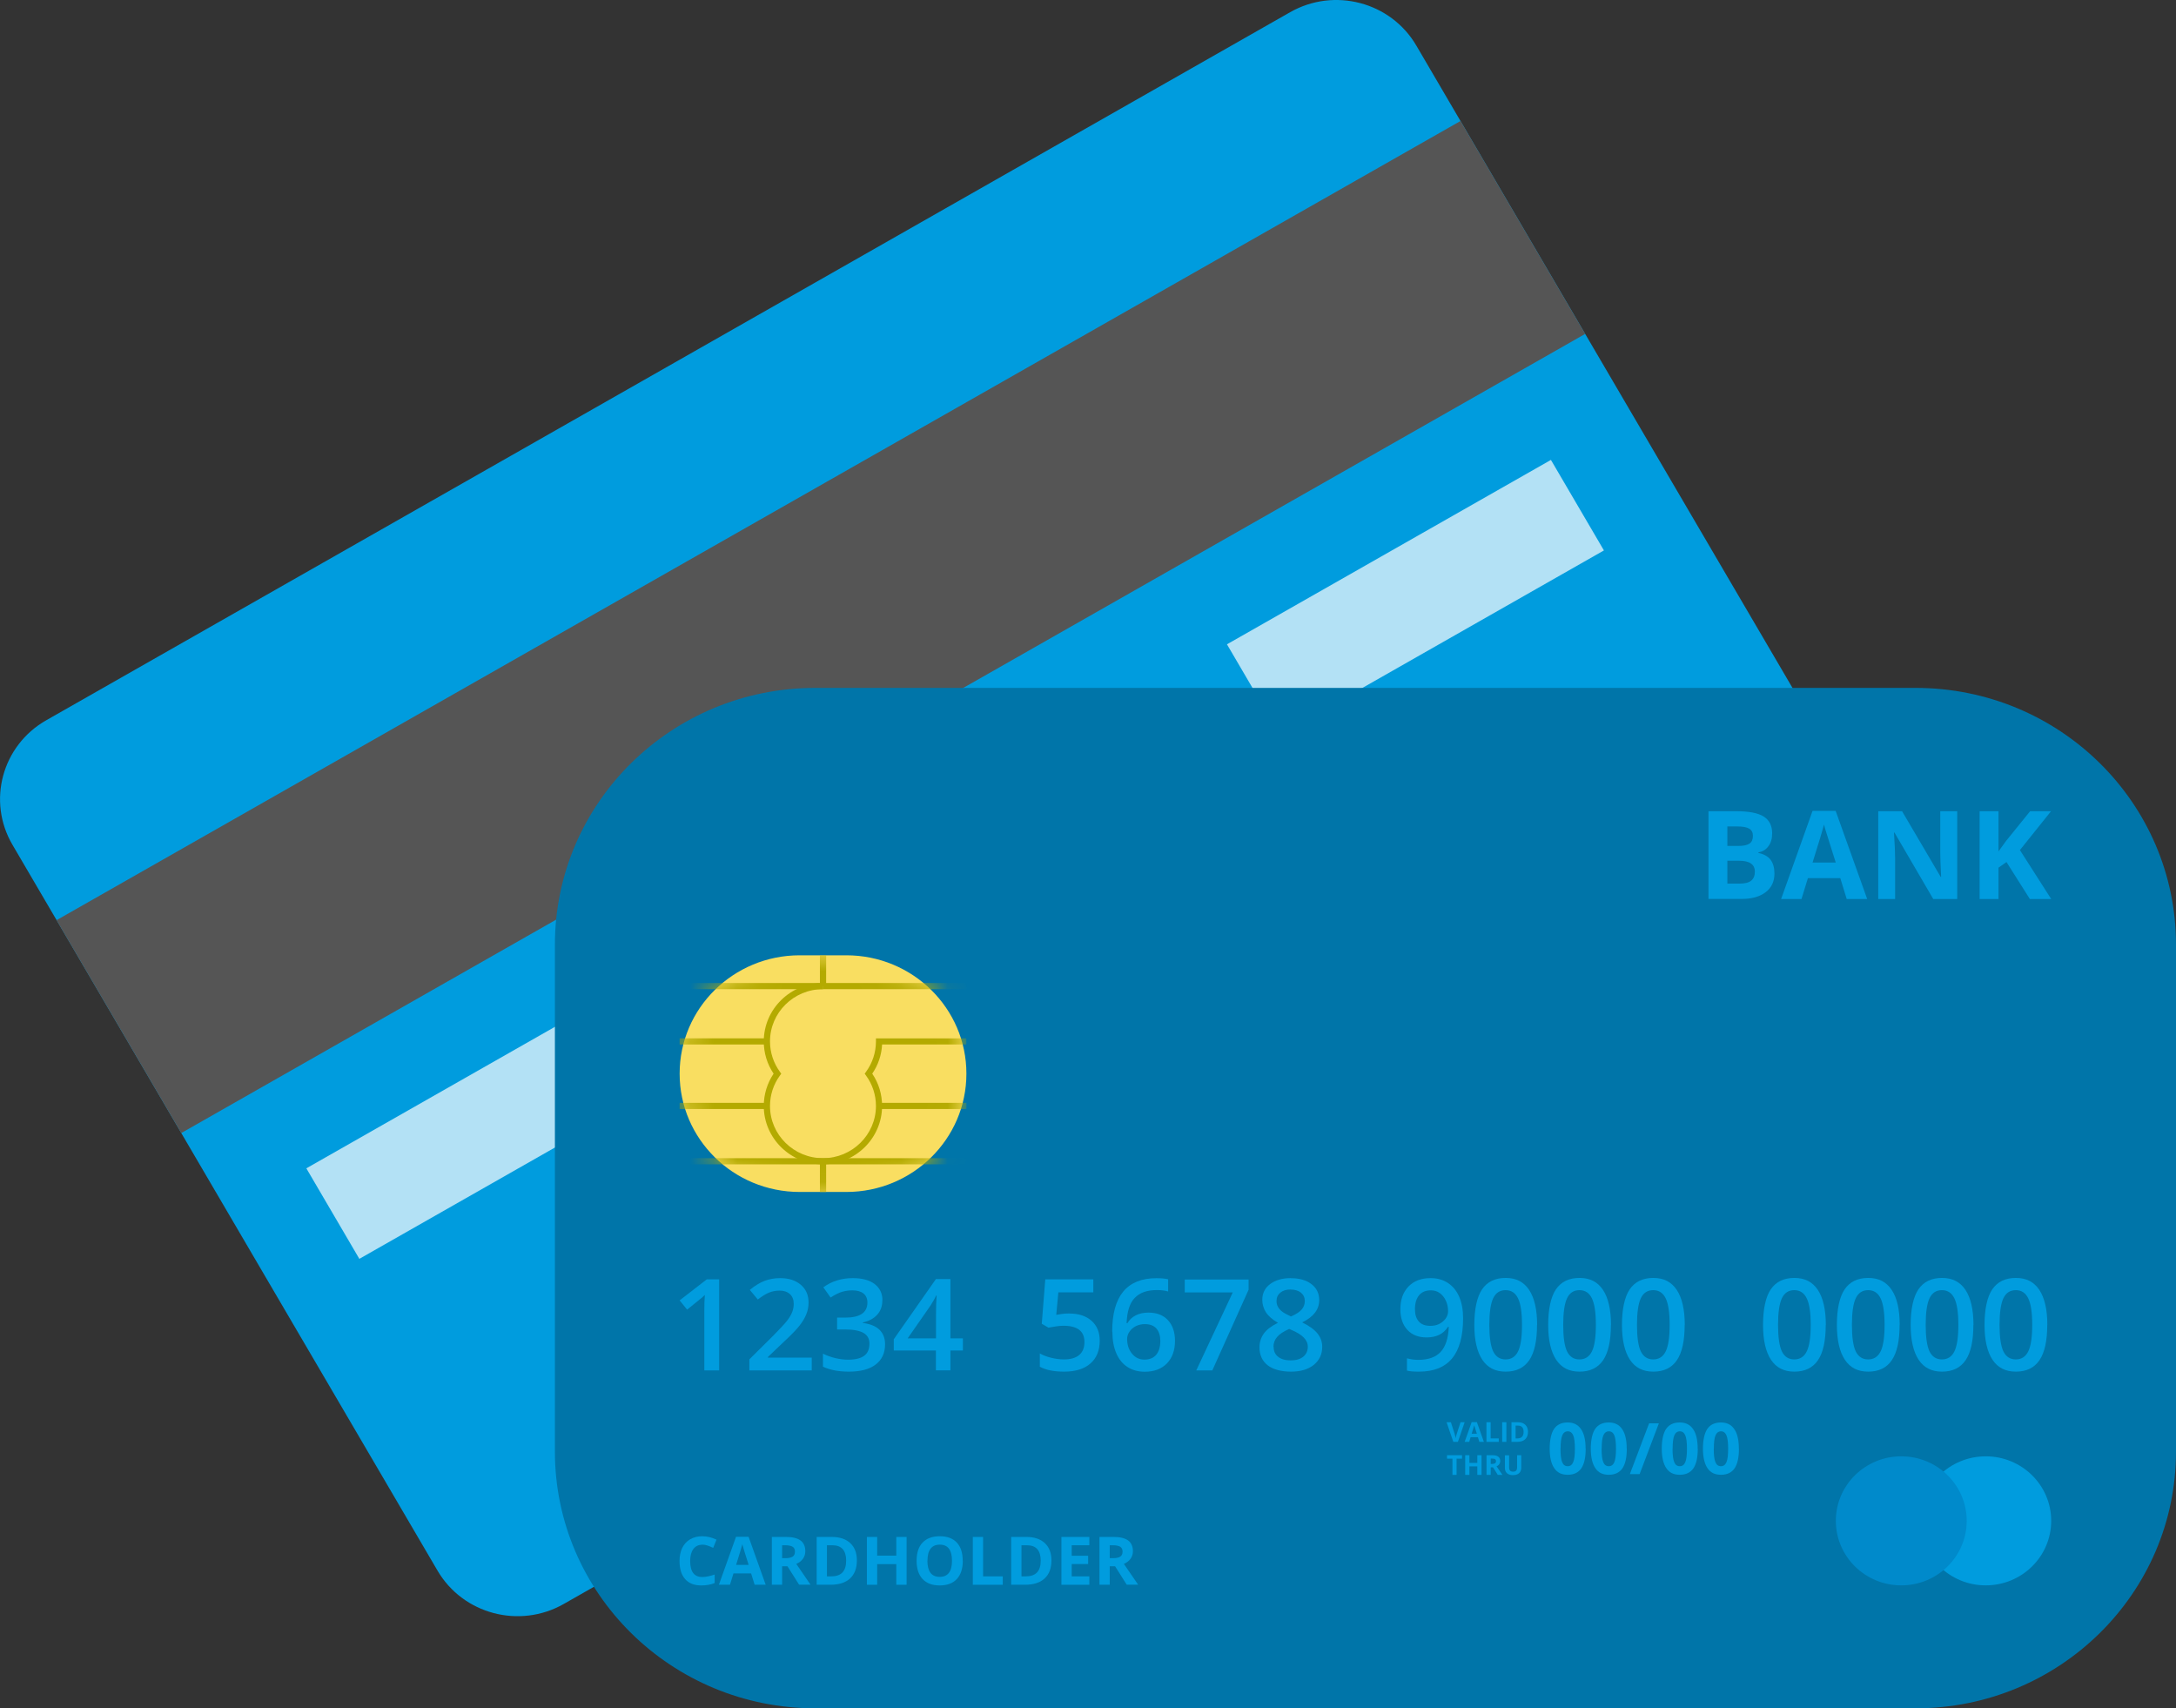 <svg width="93" height="73" viewBox="0 0 93 73" fill="none" xmlns="http://www.w3.org/2000/svg">
<rect x="0" y="0" width="93" height="73" fill="#333333" stroke="none"/>
<g id="carte" clip-path="url(#clip0_109_226)">
<g id="Group">
<path id="Vector" d="M55.138 0.522L1.977 30.778C0.088 31.853 -0.559 34.234 0.531 36.096L18.699 67.116C19.79 68.978 22.205 69.616 24.094 68.541L77.255 38.285C79.144 37.21 79.791 34.829 78.701 32.967L60.532 1.947C59.442 0.085 57.027 -0.553 55.138 0.522Z" fill="#009CDE"/>
<path id="Vector_2" d="M62.419 5.171L2.418 39.32L7.747 48.417L67.748 14.269L62.419 5.171Z" fill="#555555"/>
<path id="Vector_3" opacity="0.7" d="M45.4 31.538L13.093 49.925L15.358 53.793L47.666 35.406L45.4 31.538Z" fill="white"/>
<path id="Vector_4" opacity="0.7" d="M66.285 19.653L52.439 27.533L54.705 31.401L68.55 23.521L66.285 19.653Z" fill="white"/>
<path id="Vector_5" opacity="0.2" d="M74.144 33.076L45.761 49.23L46.827 51.05L75.21 34.896L74.144 33.076Z" fill="black"/>
</g>
<g id="Group_2">
<path id="Vector_6" d="M81.87 29.395H34.846C28.7 29.395 23.716 34.307 23.716 40.367V62.029C23.716 68.088 28.7 73 34.846 73H81.87C88.017 73 93 68.088 93 62.029V40.367C93 34.307 88.017 29.395 81.87 29.395Z" fill="#0075A9"/>
<g id="Group_3">
<path id="Vector_7" d="M36.172 40.822H34.178C31.344 40.822 29.047 43.086 29.047 45.879C29.047 48.671 31.344 50.935 34.178 50.935H36.172C39.005 50.935 41.303 48.671 41.303 45.879C41.303 43.086 39.005 40.822 36.172 40.822Z" fill="#F9DE61"/>
<g id="Clip path group">
<mask id="mask0_109_226" style="mask-type:luminance" maskUnits="userSpaceOnUse" x="29" y="40" width="13" height="11">
<g id="clippath">
<path id="Vector_8" d="M36.172 40.822H34.178C31.344 40.822 29.047 43.086 29.047 45.879C29.047 48.671 31.344 50.935 34.178 50.935H36.172C39.005 50.935 41.303 48.671 41.303 45.879C41.303 43.086 39.005 40.822 36.172 40.822Z" fill="white"/>
</g>
</mask>
<g mask="url(#mask0_109_226)">
<g id="Group_4">
<g id="Group_5">
<path id="Vector_9" d="M41.303 49.492H29.047V49.755H41.303V49.492Z" fill="#B4AA00"/>
<path id="Vector_10" d="M35.177 42.006H29.047V42.269H35.177V42.006Z" fill="#B4AA00"/>
<path id="Vector_11" d="M41.303 42.006H35.173V42.269H41.303V42.006Z" fill="#B4AA00"/>
<path id="Vector_12" d="M41.303 47.127H37.572V47.39H41.303V47.127Z" fill="#B4AA00"/>
<path id="Vector_13" d="M32.778 47.127H29.047V47.39H32.778V47.127Z" fill="#B4AA00"/>
<path id="Vector_14" d="M35.173 49.755C33.777 49.755 32.643 48.633 32.643 47.261C32.643 46.765 32.789 46.291 33.063 45.88C32.786 45.469 32.643 44.996 32.643 44.5C32.643 43.123 33.78 42.006 35.173 42.006V42.269C33.923 42.269 32.909 43.272 32.909 44.5C32.909 44.97 33.056 45.421 33.334 45.803L33.39 45.88L33.334 45.958C33.056 46.339 32.909 46.791 32.909 47.261C32.909 48.493 33.927 49.492 35.173 49.492C36.419 49.492 37.437 48.489 37.437 47.261C37.437 46.791 37.29 46.339 37.012 45.958L36.956 45.88L37.012 45.803C37.29 45.421 37.437 44.97 37.437 44.5V44.371H41.299V44.633H37.699C37.677 45.081 37.534 45.507 37.279 45.88C37.557 46.291 37.699 46.765 37.699 47.261C37.699 48.637 36.562 49.755 35.169 49.755H35.173Z" fill="#B4AA00"/>
<path id="Vector_15" d="M32.778 44.37H29.047V44.633H32.778V44.37Z" fill="#B4AA00"/>
<path id="Vector_16" d="M35.308 40.822H35.042V42.136H35.308V40.822Z" fill="#B4AA00"/>
<path id="Vector_17" d="M35.308 49.625H35.042V50.939H35.308V49.625Z" fill="#B4AA00"/>
</g>
</g>
</g>
</g>
</g>
<g id="Group_6">
<g id="Group_7">
<path id="Vector_18" d="M73.019 34.665H74.201C74.742 34.665 75.132 34.739 75.376 34.891C75.62 35.042 75.74 35.283 75.74 35.612C75.74 35.838 75.688 36.019 75.579 36.163C75.474 36.308 75.331 36.393 75.154 36.422V36.448C75.395 36.5 75.571 36.6 75.676 36.744C75.781 36.889 75.838 37.085 75.838 37.325C75.838 37.666 75.714 37.936 75.462 38.125C75.211 38.317 74.873 38.413 74.441 38.413H73.019V34.661V34.665ZM73.826 36.149H74.295C74.513 36.149 74.67 36.115 74.772 36.049C74.869 35.982 74.918 35.871 74.918 35.719C74.918 35.575 74.865 35.471 74.757 35.409C74.648 35.346 74.483 35.316 74.25 35.316H73.826V36.149ZM73.826 36.781V37.758H74.351C74.573 37.758 74.738 37.718 74.843 37.633C74.948 37.547 75.001 37.422 75.001 37.248C75.001 36.937 74.775 36.781 74.325 36.781H73.826Z" fill="#009CDE"/>
<path id="Vector_19" d="M78.927 38.417L78.653 37.525H77.268L76.994 38.417H76.123L77.467 34.65H78.454L79.802 38.417H78.931H78.927ZM78.458 36.859C78.203 36.049 78.06 35.593 78.026 35.486C77.992 35.379 77.97 35.297 77.959 35.234C77.902 35.453 77.737 35.993 77.467 36.859H78.458Z" fill="#009CDE"/>
<path id="Vector_20" d="M83.649 38.417H82.625L80.969 35.579H80.947C80.98 36.078 80.995 36.437 80.995 36.652V38.417H80.275V34.665H81.292L82.944 37.473H82.962C82.936 36.985 82.925 36.641 82.925 36.441V34.665H83.649V38.417Z" fill="#009CDE"/>
<path id="Vector_21" d="M87.67 38.417H86.754L85.755 36.837L85.414 37.077V38.417H84.607V34.665H85.414V36.382L85.733 35.941L86.765 34.665H87.658L86.329 36.326L87.666 38.417H87.67Z" fill="#009CDE"/>
</g>
<g id="Group_8">
<path id="Vector_22" d="M30.736 58.561H30.102V56.049C30.102 55.749 30.109 55.512 30.124 55.335C30.083 55.379 30.03 55.423 29.97 55.475C29.91 55.527 29.707 55.69 29.366 55.964L29.047 55.568L30.207 54.669H30.736V58.558V58.561Z" fill="#009CDE"/>
<path id="Vector_23" d="M34.704 58.561H32.027V58.088L33.045 57.078C33.345 56.774 33.544 56.559 33.641 56.434C33.739 56.308 33.81 56.186 33.855 56.075C33.9 55.964 33.923 55.842 33.923 55.716C33.923 55.542 33.87 55.401 33.761 55.301C33.653 55.201 33.506 55.15 33.319 55.15C33.168 55.15 33.022 55.175 32.879 55.231C32.737 55.286 32.575 55.386 32.388 55.531L32.046 55.12C32.264 54.939 32.478 54.809 32.684 54.731C32.891 54.654 33.112 54.617 33.345 54.617C33.713 54.617 34.005 54.713 34.227 54.902C34.449 55.09 34.557 55.346 34.557 55.664C34.557 55.838 34.524 56.008 34.46 56.163C34.396 56.323 34.298 56.485 34.167 56.652C34.036 56.819 33.814 57.048 33.506 57.333L32.819 57.988V58.014H34.693V58.565L34.704 58.561Z" fill="#009CDE"/>
<path id="Vector_24" d="M37.711 55.564C37.711 55.812 37.639 56.016 37.493 56.178C37.346 56.341 37.144 56.452 36.877 56.511V56.533C37.193 56.574 37.433 56.67 37.59 56.826C37.748 56.981 37.827 57.188 37.827 57.444C37.827 57.818 37.692 58.106 37.425 58.31C37.159 58.513 36.776 58.613 36.28 58.613C35.845 58.613 35.473 58.543 35.173 58.402V57.847C35.342 57.928 35.518 57.992 35.706 58.036C35.894 58.08 36.074 58.102 36.246 58.102C36.554 58.102 36.78 58.047 36.934 57.936C37.084 57.825 37.159 57.651 37.159 57.418C37.159 57.211 37.076 57.059 36.907 56.959C36.738 56.863 36.475 56.811 36.119 56.811H35.777V56.304H36.126C36.757 56.304 37.072 56.09 37.072 55.66C37.072 55.494 37.016 55.364 36.907 55.275C36.798 55.187 36.637 55.139 36.423 55.139C36.273 55.139 36.13 55.161 35.991 55.201C35.852 55.242 35.687 55.324 35.499 55.446L35.188 55.009C35.548 54.746 35.969 54.617 36.449 54.617C36.847 54.617 37.159 54.702 37.38 54.868C37.602 55.039 37.714 55.268 37.714 55.564H37.711Z" fill="#009CDE"/>
<path id="Vector_25" d="M41.153 57.71H40.62V58.558H40V57.71H38.199V57.229L40 54.657H40.62V57.192H41.153V57.71ZM40.004 57.192V56.215C40.004 55.867 40.012 55.583 40.03 55.361H40.008C39.959 55.479 39.877 55.62 39.771 55.786L38.792 57.192H40.004Z" fill="#009CDE"/>
<path id="Vector_26" d="M45.706 56.13C46.104 56.13 46.419 56.234 46.652 56.441C46.885 56.648 47.001 56.933 47.001 57.288C47.001 57.703 46.87 58.029 46.607 58.262C46.344 58.495 45.969 58.613 45.481 58.613C45.042 58.613 44.693 58.543 44.441 58.402V57.836C44.587 57.917 44.753 57.98 44.944 58.025C45.132 58.069 45.308 58.091 45.47 58.091C45.755 58.091 45.973 58.029 46.123 57.903C46.273 57.777 46.348 57.592 46.348 57.348C46.348 56.881 46.048 56.652 45.447 56.652C45.361 56.652 45.259 56.659 45.136 56.678C45.012 56.696 44.903 56.715 44.809 56.733L44.524 56.567L44.674 54.669H46.727V55.224H45.233L45.143 56.186C45.207 56.175 45.282 56.163 45.376 56.149C45.466 56.134 45.578 56.127 45.71 56.127L45.706 56.13Z" fill="#009CDE"/>
<path id="Vector_27" d="M47.534 56.904C47.534 55.383 48.165 54.62 49.422 54.62C49.621 54.62 49.786 54.635 49.925 54.665V55.187C49.79 55.146 49.629 55.127 49.449 55.127C49.024 55.127 48.709 55.238 48.495 55.464C48.281 55.686 48.169 56.045 48.15 56.541H48.184C48.27 56.397 48.386 56.286 48.54 56.208C48.694 56.13 48.874 56.09 49.081 56.09C49.437 56.09 49.719 56.197 49.918 56.415C50.117 56.63 50.218 56.926 50.218 57.296C50.218 57.703 50.102 58.025 49.873 58.262C49.64 58.498 49.325 58.617 48.927 58.617C48.645 58.617 48.398 58.55 48.191 58.417C47.981 58.284 47.823 58.088 47.711 57.832C47.598 57.577 47.542 57.266 47.542 56.907L47.534 56.904ZM48.912 58.099C49.13 58.099 49.298 58.029 49.415 57.892C49.531 57.755 49.591 57.555 49.591 57.3C49.591 57.078 49.535 56.9 49.426 56.774C49.313 56.645 49.148 56.582 48.927 56.582C48.792 56.582 48.664 56.611 48.548 56.667C48.431 56.726 48.341 56.804 48.274 56.904C48.206 57.004 48.172 57.107 48.172 57.211C48.172 57.462 48.24 57.673 48.379 57.843C48.518 58.014 48.694 58.099 48.908 58.099H48.912Z" fill="#009CDE"/>
<path id="Vector_28" d="M51.127 58.561L52.688 55.227H50.635V54.676H53.364V55.113L51.813 58.561H51.127Z" fill="#009CDE"/>
<path id="Vector_29" d="M55.166 54.62C55.541 54.62 55.837 54.706 56.055 54.876C56.273 55.046 56.382 55.272 56.382 55.557C56.382 55.956 56.138 56.275 55.654 56.508C55.961 56.659 56.183 56.822 56.314 56.989C56.446 57.159 56.51 57.344 56.51 57.551C56.51 57.873 56.389 58.128 56.149 58.325C55.909 58.517 55.586 58.613 55.177 58.613C54.768 58.613 54.415 58.524 54.182 58.343C53.949 58.162 53.829 57.906 53.829 57.573C53.829 57.359 53.889 57.163 54.013 56.989C54.137 56.815 54.34 56.663 54.618 56.526C54.377 56.386 54.205 56.234 54.103 56.075C54.002 55.916 53.949 55.738 53.949 55.542C53.949 55.261 54.062 55.035 54.287 54.868C54.513 54.702 54.805 54.617 55.166 54.617V54.62ZM54.434 57.551C54.434 57.736 54.497 57.88 54.629 57.98C54.76 58.084 54.937 58.132 55.162 58.132C55.387 58.132 55.575 58.08 55.702 57.973C55.83 57.866 55.894 57.725 55.894 57.544C55.894 57.399 55.834 57.27 55.717 57.151C55.597 57.033 55.417 56.922 55.177 56.822L55.098 56.789C54.862 56.892 54.689 57.004 54.584 57.129C54.479 57.251 54.426 57.396 54.426 57.555L54.434 57.551ZM55.158 55.102C54.978 55.102 54.831 55.146 54.723 55.235C54.614 55.324 54.557 55.442 54.557 55.594C54.557 55.686 54.576 55.768 54.618 55.842C54.659 55.916 54.715 55.982 54.79 56.041C54.865 56.101 54.993 56.171 55.173 56.256C55.391 56.163 55.541 56.064 55.631 55.96C55.721 55.856 55.766 55.734 55.766 55.597C55.766 55.446 55.71 55.327 55.601 55.238C55.492 55.15 55.342 55.105 55.158 55.105V55.102Z" fill="#009CDE"/>
<path id="Vector_30" d="M62.531 56.33C62.531 57.096 62.373 57.669 62.061 58.047C61.75 58.424 61.277 58.613 60.646 58.613C60.406 58.613 60.233 58.598 60.132 58.569V58.043C60.293 58.088 60.455 58.11 60.616 58.11C61.044 58.11 61.363 57.995 61.573 57.769C61.783 57.544 61.9 57.185 61.919 56.7H61.885C61.78 56.859 61.652 56.974 61.502 57.044C61.352 57.114 61.175 57.151 60.973 57.151C60.624 57.151 60.35 57.044 60.151 56.83C59.952 56.615 59.85 56.319 59.85 55.945C59.85 55.538 59.967 55.216 60.196 54.976C60.428 54.735 60.744 54.617 61.142 54.617C61.423 54.617 61.667 54.683 61.877 54.82C62.088 54.957 62.249 55.15 62.362 55.409C62.474 55.664 62.531 55.971 62.531 56.33ZM61.153 55.139C60.935 55.139 60.766 55.209 60.65 55.349C60.533 55.49 60.474 55.69 60.474 55.945C60.474 56.167 60.526 56.341 60.635 56.467C60.744 56.593 60.909 56.656 61.13 56.656C61.352 56.656 61.525 56.593 61.671 56.467C61.817 56.341 61.889 56.193 61.889 56.027C61.889 55.867 61.859 55.719 61.795 55.583C61.735 55.446 61.645 55.338 61.536 55.257C61.427 55.175 61.295 55.139 61.153 55.139Z" fill="#009CDE"/>
<path id="Vector_31" d="M65.691 56.615C65.691 57.292 65.582 57.792 65.361 58.121C65.139 58.45 64.802 58.613 64.351 58.613C63.901 58.613 63.578 58.443 63.353 58.106C63.127 57.766 63.011 57.27 63.011 56.615C63.011 55.96 63.12 55.423 63.341 55.098C63.563 54.772 63.897 54.609 64.351 54.609C64.805 54.609 65.124 54.78 65.353 55.12C65.579 55.461 65.695 55.96 65.695 56.615H65.691ZM63.653 56.615C63.653 57.144 63.709 57.525 63.818 57.751C63.931 57.977 64.107 58.091 64.347 58.091C64.588 58.091 64.768 57.977 64.88 57.747C64.993 57.518 65.049 57.14 65.049 56.615C65.049 56.09 64.993 55.716 64.88 55.483C64.768 55.249 64.591 55.131 64.347 55.131C64.103 55.131 63.927 55.246 63.818 55.475C63.709 55.705 63.653 56.082 63.653 56.615Z" fill="#009CDE"/>
<path id="Vector_32" d="M68.848 56.615C68.848 57.292 68.739 57.792 68.518 58.121C68.296 58.45 67.959 58.613 67.508 58.613C67.058 58.613 66.735 58.443 66.51 58.106C66.284 57.766 66.168 57.27 66.168 56.615C66.168 55.96 66.277 55.423 66.498 55.098C66.72 54.772 67.054 54.609 67.508 54.609C67.962 54.609 68.281 54.78 68.51 55.12C68.736 55.461 68.852 55.96 68.852 56.615H68.848ZM66.81 56.615C66.81 57.144 66.866 57.525 66.975 57.751C67.088 57.977 67.264 58.091 67.504 58.091C67.745 58.091 67.925 57.977 68.037 57.747C68.15 57.518 68.206 57.14 68.206 56.615C68.206 56.09 68.15 55.716 68.037 55.483C67.925 55.249 67.748 55.131 67.504 55.131C67.26 55.131 67.084 55.246 66.975 55.475C66.866 55.705 66.81 56.082 66.81 56.615Z" fill="#009CDE"/>
<path id="Vector_33" d="M72.001 56.615C72.001 57.292 71.892 57.792 71.671 58.121C71.45 58.45 71.112 58.613 70.661 58.613C70.211 58.613 69.888 58.443 69.663 58.106C69.438 57.766 69.321 57.27 69.321 56.615C69.321 55.96 69.43 55.423 69.651 55.098C69.873 54.772 70.207 54.609 70.661 54.609C71.115 54.609 71.434 54.78 71.663 55.12C71.889 55.461 72.005 55.96 72.005 56.615H72.001ZM69.963 56.615C69.963 57.144 70.019 57.525 70.128 57.751C70.241 57.977 70.417 58.091 70.657 58.091C70.898 58.091 71.078 57.977 71.191 57.747C71.303 57.518 71.359 57.14 71.359 56.615C71.359 56.09 71.303 55.716 71.191 55.483C71.078 55.249 70.901 55.131 70.657 55.131C70.413 55.131 70.237 55.246 70.128 55.475C70.019 55.705 69.963 56.082 69.963 56.615Z" fill="#009CDE"/>
<path id="Vector_34" d="M78.03 56.615C78.03 57.292 77.921 57.792 77.7 58.121C77.478 58.45 77.14 58.613 76.69 58.613C76.239 58.613 75.916 58.443 75.691 58.106C75.466 57.766 75.35 57.27 75.35 56.615C75.35 55.96 75.459 55.423 75.68 55.098C75.901 54.772 76.236 54.609 76.69 54.609C77.144 54.609 77.463 54.78 77.692 55.12C77.917 55.461 78.034 55.96 78.034 56.615H78.03ZM75.992 56.615C75.992 57.144 76.048 57.525 76.157 57.751C76.269 57.977 76.446 58.091 76.686 58.091C76.926 58.091 77.106 57.977 77.219 57.747C77.332 57.518 77.388 57.14 77.388 56.615C77.388 56.09 77.332 55.716 77.219 55.483C77.106 55.249 76.93 55.131 76.686 55.131C76.442 55.131 76.266 55.246 76.157 55.475C76.048 55.705 75.992 56.082 75.992 56.615Z" fill="#009CDE"/>
<path id="Vector_35" d="M81.187 56.615C81.187 57.292 81.078 57.792 80.856 58.121C80.635 58.45 80.297 58.613 79.847 58.613C79.396 58.613 79.073 58.443 78.848 58.106C78.623 57.766 78.507 57.27 78.507 56.615C78.507 55.96 78.615 55.423 78.837 55.098C79.058 54.772 79.392 54.609 79.847 54.609C80.301 54.609 80.62 54.78 80.849 55.12C81.078 55.461 81.191 55.96 81.191 56.615H81.187ZM79.149 56.615C79.149 57.144 79.205 57.525 79.314 57.751C79.426 57.977 79.603 58.091 79.843 58.091C80.083 58.091 80.263 57.977 80.376 57.747C80.489 57.518 80.545 57.14 80.545 56.615C80.545 56.09 80.489 55.716 80.376 55.483C80.263 55.249 80.087 55.131 79.843 55.131C79.599 55.131 79.423 55.246 79.314 55.475C79.205 55.705 79.149 56.082 79.149 56.615Z" fill="#009CDE"/>
<path id="Vector_36" d="M84.34 56.615C84.34 57.292 84.231 57.792 84.01 58.121C83.788 58.45 83.45 58.613 83 58.613C82.549 58.613 82.227 58.443 82.001 58.106C81.776 57.766 81.66 57.27 81.66 56.615C81.66 55.96 81.769 55.423 81.99 55.098C82.212 54.772 82.546 54.609 83 54.609C83.454 54.609 83.773 54.78 84.002 55.12C84.227 55.461 84.344 55.96 84.344 56.615H84.34ZM82.302 56.615C82.302 57.144 82.358 57.525 82.467 57.751C82.579 57.977 82.756 58.091 82.996 58.091C83.236 58.091 83.417 57.977 83.529 57.747C83.642 57.518 83.698 57.14 83.698 56.615C83.698 56.09 83.642 55.716 83.529 55.483C83.417 55.249 83.24 55.131 82.996 55.131C82.752 55.131 82.576 55.246 82.467 55.475C82.358 55.705 82.302 56.082 82.302 56.615Z" fill="#009CDE"/>
<path id="Vector_37" d="M87.497 56.615C87.497 57.292 87.388 57.792 87.167 58.121C86.945 58.45 86.607 58.613 86.157 58.613C85.706 58.613 85.384 58.443 85.158 58.106C84.933 57.766 84.817 57.27 84.817 56.615C84.817 55.96 84.926 55.423 85.147 55.098C85.369 54.772 85.703 54.609 86.157 54.609C86.611 54.609 86.93 54.78 87.159 55.12C87.384 55.461 87.501 55.96 87.501 56.615H87.497ZM85.459 56.615C85.459 57.144 85.515 57.525 85.624 57.751C85.736 57.977 85.913 58.091 86.153 58.091C86.393 58.091 86.573 57.977 86.686 57.747C86.799 57.518 86.855 57.14 86.855 56.615C86.855 56.09 86.799 55.716 86.686 55.483C86.573 55.249 86.397 55.131 86.153 55.131C85.909 55.131 85.733 55.246 85.624 55.475C85.515 55.705 85.459 56.082 85.459 56.615Z" fill="#009CDE"/>
</g>
<g id="Group_9">
<path id="Vector_38" d="M30.015 66.01C29.85 66.01 29.723 66.073 29.632 66.195C29.542 66.317 29.497 66.487 29.497 66.706C29.497 67.161 29.67 67.39 30.015 67.39C30.162 67.39 30.338 67.353 30.544 67.283V67.646C30.376 67.716 30.184 67.749 29.974 67.749C29.674 67.749 29.441 67.66 29.283 67.479C29.122 67.298 29.043 67.039 29.043 66.702C29.043 66.491 29.081 66.302 29.159 66.143C29.238 65.984 29.351 65.862 29.497 65.777C29.644 65.692 29.816 65.647 30.015 65.647C30.214 65.647 30.417 65.696 30.623 65.792L30.481 66.143C30.402 66.106 30.327 66.077 30.248 66.047C30.169 66.021 30.094 66.006 30.015 66.006V66.01Z" fill="#009CDE"/>
<path id="Vector_39" d="M32.252 67.72L32.102 67.235H31.348L31.198 67.72H30.725L31.457 65.67H31.994L32.725 67.72H32.252ZM31.997 66.872C31.858 66.432 31.779 66.184 31.765 66.125C31.746 66.066 31.735 66.021 31.727 65.988C31.697 66.106 31.607 66.402 31.46 66.872H32.001H31.997Z" fill="#009CDE"/>
<path id="Vector_40" d="M33.427 66.935V67.72H32.988V65.677H33.593C33.874 65.677 34.081 65.729 34.216 65.829C34.351 65.929 34.418 66.084 34.418 66.288C34.418 66.406 34.385 66.513 34.317 66.609C34.249 66.702 34.156 66.776 34.032 66.828C34.343 67.287 34.546 67.583 34.64 67.716H34.152L33.656 66.931H33.424L33.427 66.935ZM33.427 66.584H33.57C33.709 66.584 33.81 66.561 33.878 66.517C33.946 66.473 33.975 66.399 33.975 66.302C33.975 66.206 33.942 66.136 33.874 66.095C33.807 66.055 33.702 66.032 33.559 66.032H33.427V66.584Z" fill="#009CDE"/>
<path id="Vector_41" d="M36.622 66.68C36.622 67.017 36.524 67.272 36.329 67.453C36.134 67.631 35.856 67.72 35.488 67.72H34.903V65.677H35.552C35.89 65.677 36.153 65.766 36.34 65.94C36.528 66.117 36.622 66.362 36.622 66.676V66.68ZM36.164 66.691C36.164 66.254 35.969 66.032 35.575 66.032H35.342V67.361H35.53C35.954 67.361 36.164 67.139 36.164 66.687V66.691Z" fill="#009CDE"/>
<path id="Vector_42" d="M38.747 67.72H38.307V66.839H37.489V67.72H37.05V65.677H37.489V66.476H38.307V65.677H38.747V67.72Z" fill="#009CDE"/>
<path id="Vector_43" d="M41.149 66.695C41.149 67.031 41.063 67.294 40.894 67.475C40.725 67.657 40.481 67.749 40.162 67.749C39.843 67.749 39.602 67.657 39.43 67.475C39.261 67.294 39.175 67.035 39.175 66.695C39.175 66.354 39.261 66.095 39.43 65.918C39.599 65.74 39.846 65.647 40.162 65.647C40.477 65.647 40.725 65.736 40.894 65.918C41.063 66.099 41.145 66.358 41.145 66.698L41.149 66.695ZM39.636 66.695C39.636 66.924 39.681 67.094 39.768 67.209C39.854 67.324 39.985 67.383 40.162 67.383C40.511 67.383 40.687 67.153 40.687 66.695C40.687 66.236 40.515 66.006 40.166 66.006C39.989 66.006 39.858 66.066 39.771 66.18C39.681 66.295 39.64 66.469 39.64 66.695H39.636Z" fill="#009CDE"/>
<path id="Vector_44" d="M41.577 67.72V65.677H42.016V67.361H42.857V67.72H41.577Z" fill="#009CDE"/>
<path id="Vector_45" d="M44.937 66.68C44.937 67.017 44.839 67.272 44.644 67.453C44.449 67.631 44.171 67.72 43.803 67.72H43.217V65.677H43.867C44.205 65.677 44.467 65.766 44.655 65.94C44.843 66.117 44.937 66.362 44.937 66.676V66.68ZM44.479 66.691C44.479 66.254 44.283 66.032 43.889 66.032H43.657V67.361H43.844C44.268 67.361 44.479 67.139 44.479 66.687V66.691Z" fill="#009CDE"/>
<path id="Vector_46" d="M46.558 67.72H45.364V65.677H46.558V66.032H45.804V66.48H46.506V66.835H45.804V67.361H46.558V67.72Z" fill="#009CDE"/>
<path id="Vector_47" d="M47.429 66.935V67.72H46.99V65.677H47.594C47.876 65.677 48.082 65.729 48.217 65.829C48.352 65.929 48.42 66.084 48.42 66.288C48.42 66.406 48.386 66.513 48.319 66.609C48.251 66.702 48.157 66.776 48.033 66.828C48.345 67.287 48.548 67.583 48.642 67.716H48.154L47.658 66.931H47.425L47.429 66.935ZM47.429 66.584H47.572C47.711 66.584 47.812 66.561 47.88 66.517C47.947 66.473 47.977 66.399 47.977 66.302C47.977 66.206 47.943 66.136 47.876 66.095C47.808 66.055 47.703 66.032 47.56 66.032H47.429V66.584Z" fill="#009CDE"/>
</g>
<g id="Group_10">
<path id="Vector_48" d="M67.771 61.906C67.771 62.284 67.707 62.565 67.583 62.746C67.456 62.928 67.264 63.02 67.001 63.02C66.739 63.02 66.555 62.928 66.427 62.739C66.299 62.55 66.232 62.273 66.232 61.906C66.232 61.54 66.296 61.24 66.419 61.059C66.543 60.878 66.739 60.785 66.998 60.785C67.257 60.785 67.444 60.881 67.572 61.07C67.703 61.259 67.767 61.536 67.767 61.903L67.771 61.906ZM66.694 61.906C66.694 62.173 66.716 62.362 66.765 62.48C66.81 62.595 66.889 62.654 67.001 62.654C67.114 62.654 67.189 62.595 67.238 62.48C67.287 62.362 67.309 62.173 67.309 61.91C67.309 61.647 67.287 61.451 67.238 61.337C67.189 61.222 67.11 61.163 67.005 61.163C66.9 61.163 66.817 61.222 66.769 61.337C66.72 61.451 66.697 61.644 66.697 61.91L66.694 61.906Z" fill="#009CDE"/>
<path id="Vector_49" d="M69.528 61.906C69.528 62.284 69.464 62.565 69.34 62.746C69.212 62.928 69.021 63.02 68.758 63.02C68.495 63.02 68.311 62.928 68.184 62.739C68.056 62.55 67.989 62.273 67.989 61.906C67.989 61.54 68.052 61.24 68.176 61.059C68.3 60.878 68.495 60.785 68.754 60.785C69.013 60.785 69.201 60.881 69.329 61.07C69.46 61.259 69.524 61.536 69.524 61.903L69.528 61.906ZM68.45 61.906C68.45 62.173 68.473 62.362 68.522 62.48C68.567 62.595 68.645 62.654 68.758 62.654C68.871 62.654 68.946 62.595 68.995 62.48C69.043 62.362 69.066 62.173 69.066 61.91C69.066 61.647 69.043 61.451 68.995 61.337C68.946 61.222 68.867 61.163 68.762 61.163C68.657 61.163 68.574 61.222 68.525 61.337C68.477 61.451 68.454 61.644 68.454 61.91L68.45 61.906Z" fill="#009CDE"/>
<path id="Vector_50" d="M70.898 60.822L70.076 62.991H69.659L70.481 60.822H70.898Z" fill="#009CDE"/>
<path id="Vector_51" d="M72.561 61.906C72.561 62.284 72.497 62.565 72.373 62.746C72.245 62.928 72.054 63.02 71.791 63.02C71.528 63.02 71.344 62.928 71.217 62.739C71.089 62.55 71.022 62.273 71.022 61.906C71.022 61.54 71.085 61.24 71.209 61.059C71.333 60.878 71.528 60.785 71.787 60.785C72.046 60.785 72.234 60.881 72.362 61.07C72.493 61.259 72.557 61.536 72.557 61.903L72.561 61.906ZM71.483 61.906C71.483 62.173 71.506 62.362 71.555 62.48C71.6 62.595 71.678 62.654 71.791 62.654C71.904 62.654 71.979 62.595 72.028 62.48C72.076 62.362 72.099 62.173 72.099 61.91C72.099 61.647 72.076 61.451 72.028 61.337C71.979 61.222 71.9 61.163 71.795 61.163C71.69 61.163 71.607 61.222 71.558 61.337C71.51 61.451 71.487 61.644 71.487 61.91L71.483 61.906Z" fill="#009CDE"/>
<path id="Vector_52" d="M74.321 61.906C74.321 62.284 74.257 62.565 74.133 62.746C74.006 62.928 73.814 63.02 73.552 63.02C73.289 63.02 73.105 62.928 72.977 62.739C72.85 62.55 72.782 62.273 72.782 61.906C72.782 61.54 72.846 61.24 72.97 61.059C73.094 60.878 73.289 60.785 73.548 60.785C73.807 60.785 73.995 60.881 74.122 61.07C74.254 61.259 74.317 61.536 74.317 61.903L74.321 61.906ZM73.244 61.906C73.244 62.173 73.266 62.362 73.315 62.48C73.36 62.595 73.439 62.654 73.552 62.654C73.664 62.654 73.739 62.595 73.788 62.48C73.837 62.362 73.859 62.173 73.859 61.91C73.859 61.647 73.837 61.451 73.788 61.337C73.739 61.222 73.66 61.163 73.555 61.163C73.45 61.163 73.368 61.222 73.319 61.337C73.27 61.451 73.248 61.644 73.248 61.91L73.244 61.906Z" fill="#009CDE"/>
</g>
<g id="Group_11">
<path id="Vector_53" d="M62.414 60.774H62.598L62.309 61.614H62.114L61.825 60.774H62.009L62.17 61.274C62.178 61.304 62.189 61.337 62.197 61.378C62.208 61.418 62.212 61.444 62.215 61.459C62.219 61.422 62.234 61.363 62.26 61.274L62.422 60.774H62.414Z" fill="#009CDE"/>
<path id="Vector_54" d="M63.225 61.614L63.165 61.414H62.853L62.793 61.614H62.598L62.898 60.77H63.12L63.42 61.614H63.225ZM63.12 61.266C63.064 61.085 63.03 60.981 63.022 60.959C63.015 60.937 63.011 60.915 63.007 60.904C62.996 60.952 62.959 61.074 62.898 61.266H63.12Z" fill="#009CDE"/>
<path id="Vector_55" d="M63.529 61.614V60.774H63.709V61.466H64.055V61.614H63.529Z" fill="#009CDE"/>
<path id="Vector_56" d="M64.201 61.614V60.774H64.381V61.614H64.201Z" fill="#009CDE"/>
<path id="Vector_57" d="M65.305 61.185C65.305 61.322 65.263 61.429 65.184 61.503C65.106 61.577 64.989 61.614 64.839 61.614H64.599V60.774H64.865C65.004 60.774 65.113 60.811 65.188 60.882C65.263 60.956 65.305 61.055 65.305 61.185ZM65.117 61.189C65.117 61.007 65.034 60.919 64.873 60.919H64.775V61.466H64.854C65.027 61.466 65.117 61.374 65.117 61.189Z" fill="#009CDE"/>
<path id="Vector_58" d="M62.257 63.024H62.076V62.332H61.844V62.184H62.486V62.332H62.253V63.024H62.257Z" fill="#009CDE"/>
<path id="Vector_59" d="M63.319 63.024H63.139V62.661H62.801V63.024H62.621V62.184H62.801V62.513H63.139V62.184H63.319V63.024Z" fill="#009CDE"/>
<path id="Vector_60" d="M63.713 62.702V63.024H63.533V62.184H63.781C63.897 62.184 63.983 62.206 64.036 62.247C64.088 62.288 64.118 62.35 64.118 62.436C64.118 62.484 64.103 62.528 64.077 62.569C64.051 62.606 64.01 62.639 63.961 62.658C64.088 62.846 64.171 62.968 64.212 63.024H64.013L63.811 62.702H63.713ZM63.713 62.558H63.769C63.826 62.558 63.867 62.547 63.897 62.528C63.923 62.51 63.938 62.48 63.938 62.439C63.938 62.399 63.923 62.373 63.897 62.354C63.871 62.336 63.826 62.328 63.769 62.328H63.713V62.554V62.558Z" fill="#009CDE"/>
<path id="Vector_61" d="M65.016 62.184V62.728C65.016 62.791 65.001 62.843 64.974 62.891C64.948 62.939 64.907 62.972 64.85 62.998C64.798 63.024 64.734 63.035 64.663 63.035C64.554 63.035 64.468 63.009 64.407 62.954C64.347 62.898 64.317 62.824 64.317 62.728V62.188H64.498V62.702C64.498 62.765 64.513 62.813 64.539 62.843C64.565 62.872 64.61 62.887 64.67 62.887C64.73 62.887 64.772 62.872 64.798 62.843C64.824 62.813 64.839 62.765 64.839 62.698V62.184H65.019H65.016Z" fill="#009CDE"/>
</g>
</g>
<g id="Group_12">
<path id="Vector_62" d="M84.869 67.746C86.414 67.746 87.666 66.511 87.666 64.989C87.666 63.466 86.414 62.232 84.869 62.232C83.325 62.232 82.073 63.466 82.073 64.989C82.073 66.511 83.325 67.746 84.869 67.746Z" fill="#009CDE"/>
<path id="Vector_63" d="M81.258 67.746C82.803 67.746 84.055 66.511 84.055 64.989C84.055 63.466 82.803 62.232 81.258 62.232C79.714 62.232 78.462 63.466 78.462 64.989C78.462 66.511 79.714 67.746 81.258 67.746Z" fill="#008ACB"/>
</g>
</g>
</g>
<defs>
<clipPath id="clip0_109_226">
<rect width="93" height="73" fill="white"/>
</clipPath>
</defs>
</svg>
